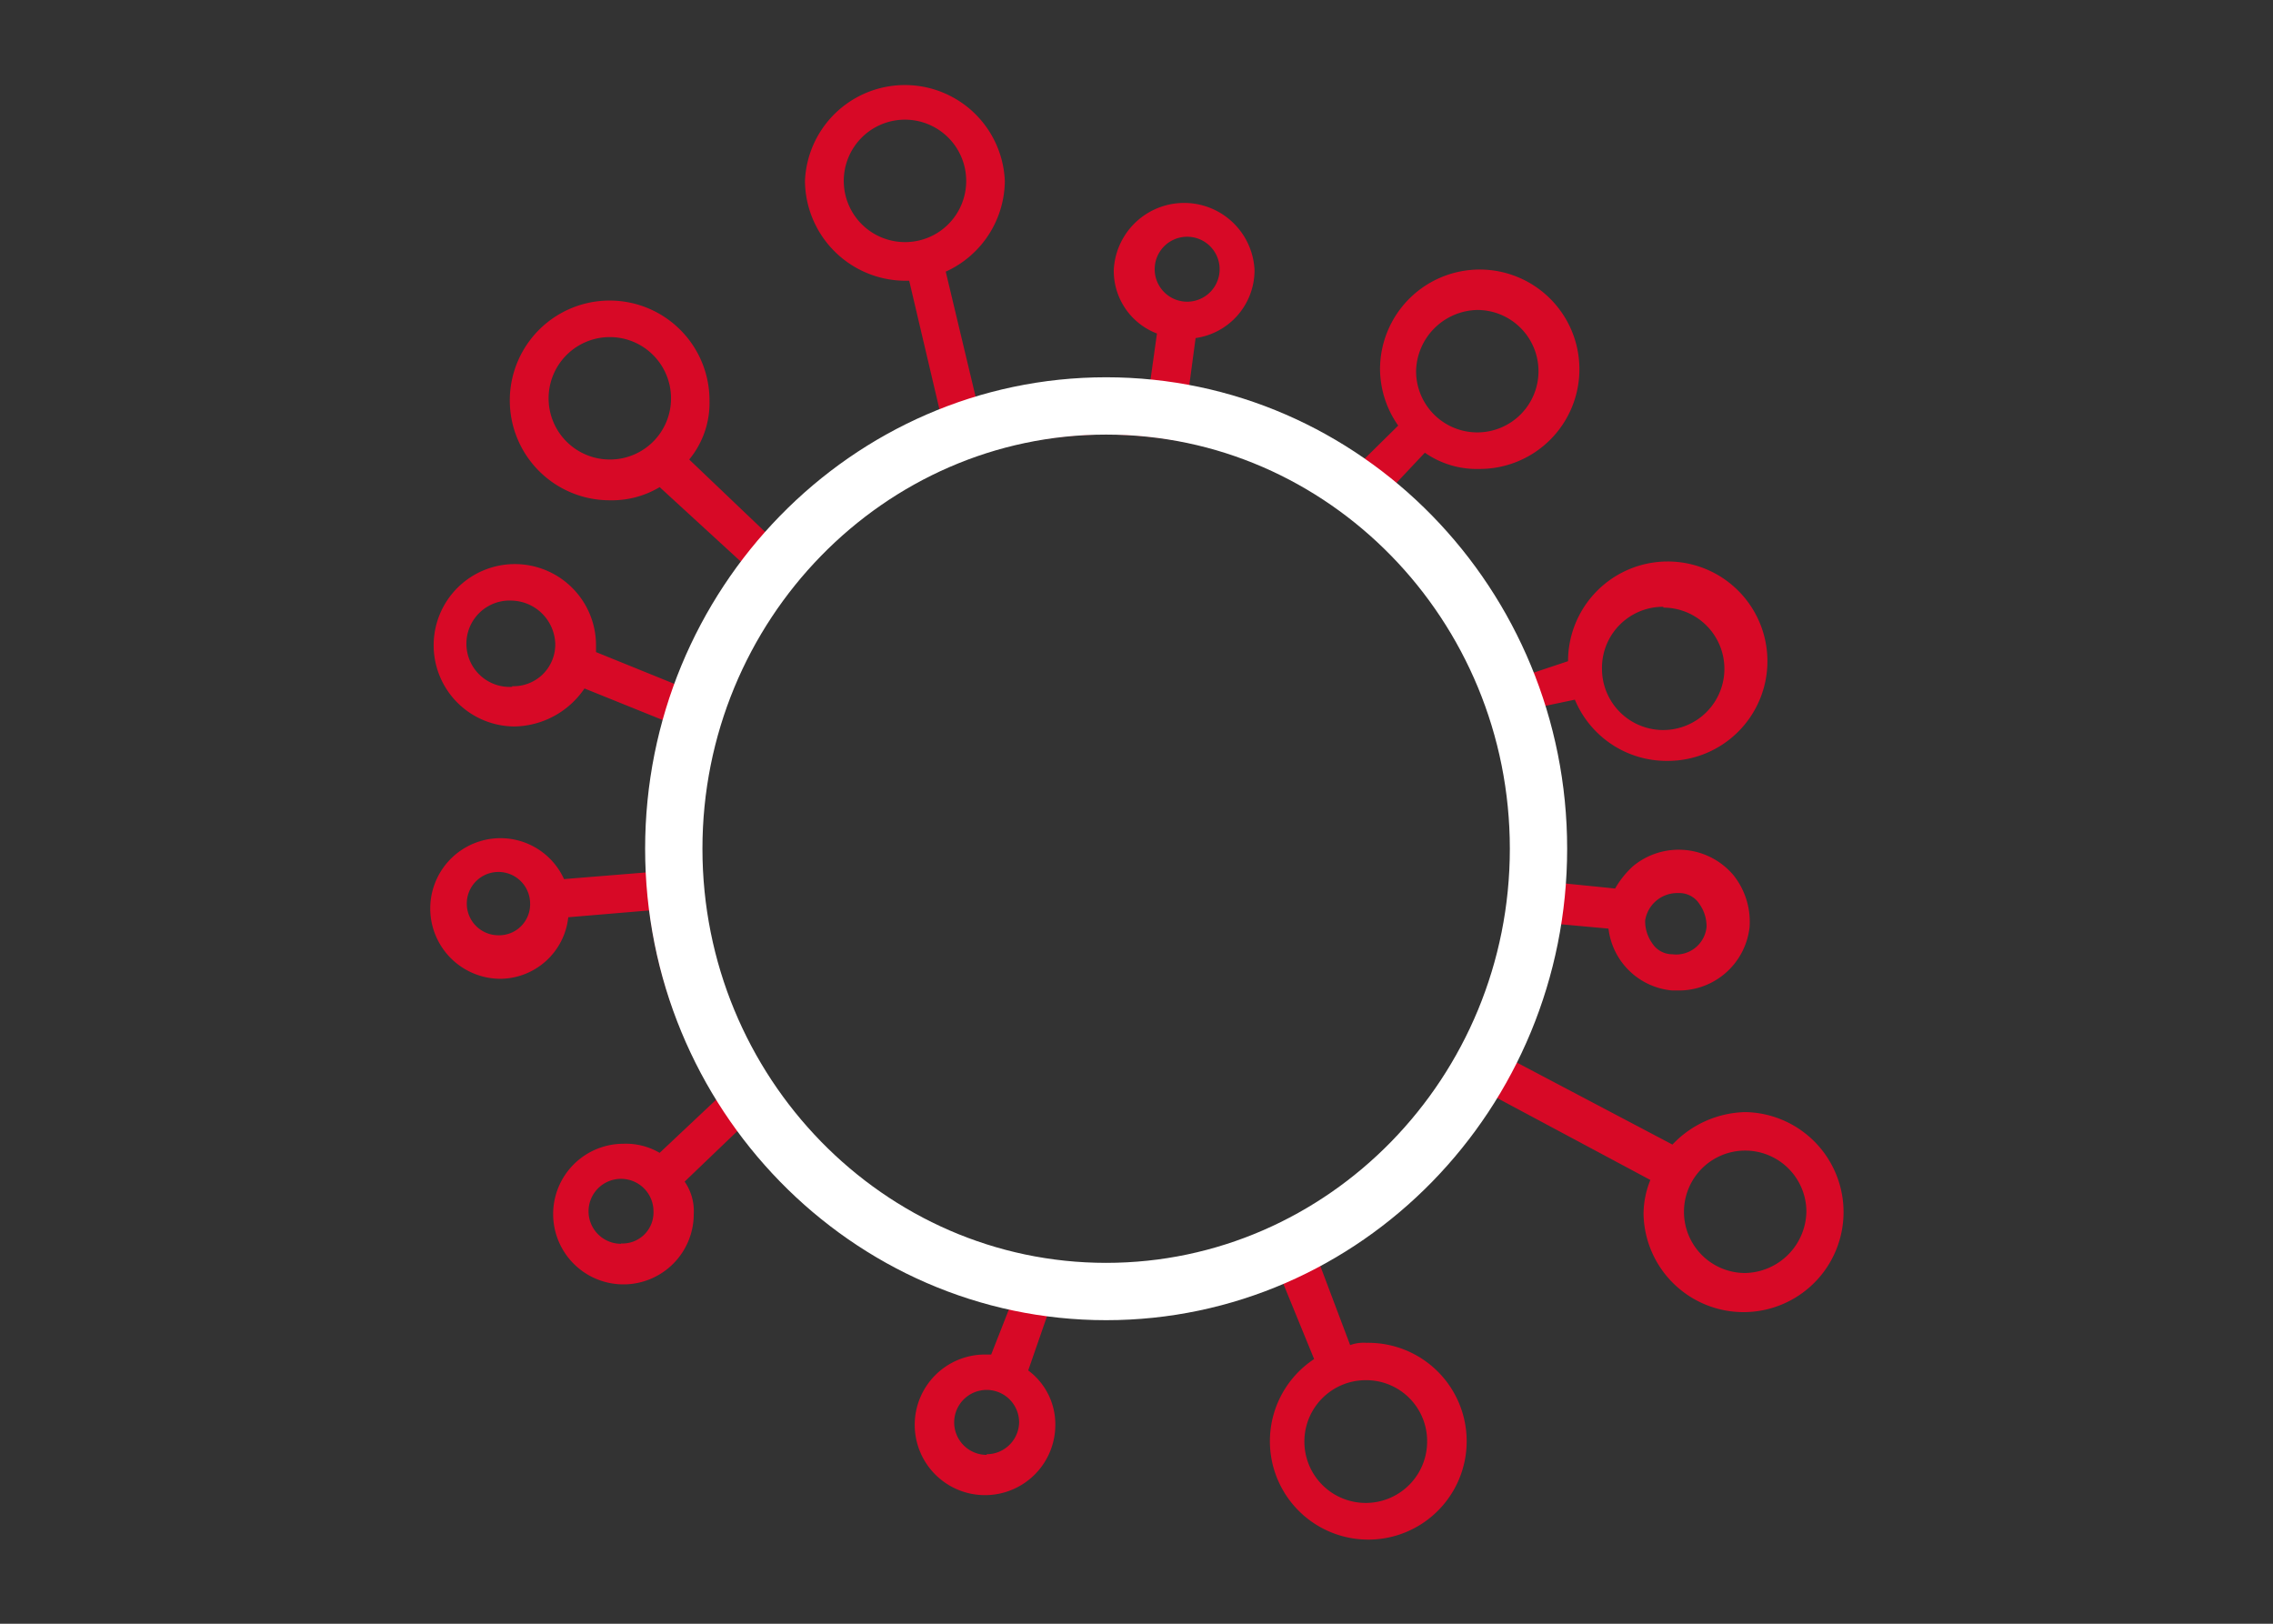 <?xml version="1.0" encoding="UTF-8"?> <svg xmlns="http://www.w3.org/2000/svg" id="Layer_1" data-name="Layer 1" viewBox="0 0 140 100"><rect x="0" y="0" width="140" height="100" fill="#333333" stroke="none"/><defs><style>.cls-1{fill:#d70926;}.cls-2{fill:none;stroke:#fff;stroke-width:3.53px;}</style></defs><g id="covid-icon"><path id="Shape" class="cls-1" d="M107.49,68.49a6.37,6.37,0,0,0-4.48,2l-9.79-5.16A29.49,29.49,0,0,0,96,56.91l3.07.28A4.34,4.34,0,0,0,103,61h.42a4.38,4.38,0,0,0,4.34-3.9,4.59,4.59,0,0,0-1-3.21,4.41,4.41,0,0,0-6.16-.56,5.61,5.61,0,0,0-1.12,1.39L96.3,54.4c0-.7.14-1.4.14-2.1A30.39,30.39,0,0,0,95,43.51l2-.42a6.12,6.12,0,0,0,5.73,3.77,6.14,6.14,0,1,0-6.15-6.14l-2.52.84A28.48,28.48,0,0,0,85.39,30.4l2.37-2.52a5.58,5.58,0,0,0,3.36,1A6.14,6.14,0,1,0,85,22.72a6.09,6.09,0,0,0,1.12,3.49L83.29,29A28.66,28.66,0,0,0,73.08,25l.56-4.18a4.22,4.22,0,0,0,3.63-4.19,4.34,4.34,0,0,0-8.67,0,4.13,4.13,0,0,0,2.66,3.91l-.56,4a20.19,20.19,0,0,0-2.8-.13,26.6,26.6,0,0,0-7.55,1.11l-2.1-8.79a6.19,6.19,0,0,0,3.64-5.58,6.16,6.16,0,0,0-12.31,0,6.2,6.2,0,0,0,6.15,6.14H56l2.1,8.93a27.09,27.09,0,0,0-10.49,7L42.45,28.3a5.48,5.48,0,0,0,1.25-3.63,6.15,6.15,0,1,0-6.15,6.14A5.72,5.72,0,0,0,40.63,30l5.45,5a24.8,24.8,0,0,0-4.19,7.26l-5.18-2.1v-.42a5,5,0,1,0-5,5A5.32,5.32,0,0,0,36,42.4l5.18,2.09a26.64,26.64,0,0,0-1.26,8.23v1l-5.18.42a4.3,4.3,0,0,0-3.91-2.52,4.33,4.33,0,1,0,0,8.66A4.24,4.24,0,0,0,35,56.49l5-.42a27.58,27.58,0,0,0,4.19,11.58L40.63,71a4.11,4.11,0,0,0-2.24-.56,4.33,4.33,0,1,0,4.34,4.33,3.21,3.21,0,0,0-.56-2l3.35-3.21A28.29,28.29,0,0,0,62.31,80.21l-1.26,3.21h-.42A4.33,4.33,0,1,0,65,87.74a4.13,4.13,0,0,0-1.67-3.34l1.26-3.63a26.87,26.87,0,0,0,3.35.28,28.84,28.84,0,0,0,11-2.24l2,4.89a6.06,6.06,0,1,0,3.22-1,2.38,2.38,0,0,0-1,.14l-2-5.3A28.6,28.6,0,0,0,92,67.51l9.65,5.16a5.62,5.62,0,0,0-.42,2.1,6.16,6.16,0,1,0,6.3-6.28ZM103.29,55h.14a1.47,1.47,0,0,1,1.26.7,2.37,2.37,0,0,1,.42,1.4,1.88,1.88,0,0,1-2.1,1.67,1.47,1.47,0,0,1-1.26-.7,2.33,2.33,0,0,1-.42-1.39A2,2,0,0,1,103.29,55Zm-.84-17.58a3.77,3.77,0,1,1-3.78,3.77A3.76,3.76,0,0,1,102.45,37.37ZM91,19.09a3.77,3.77,0,1,1-3.78,3.77A3.85,3.85,0,0,1,91,19.09ZM37.55,28.3a3.77,3.77,0,1,1,3.78-3.77A3.76,3.76,0,0,1,37.55,28.3Zm-6,14a2.66,2.66,0,1,1,0-5.31,2.75,2.75,0,0,1,2.65,2.65A2.57,2.57,0,0,1,31.54,42.26ZM30.7,57.6a1.95,1.95,0,1,1,1.95-2A1.91,1.91,0,0,1,30.7,57.6Zm7.55,19a2,2,0,1,1,2-2A1.91,1.91,0,0,1,38.25,76.58Zm22.52,13a2,2,0,1,1,2-2A2,2,0,0,1,60.77,89.56Zm27.13-.84A3.78,3.78,0,1,1,84.13,85,3.75,3.75,0,0,1,87.9,88.72ZM71.12,16.58a2,2,0,1,1,2,2A2,2,0,0,1,71.12,16.58ZM55.73,14.91a3.77,3.77,0,1,1,3.78-3.77A3.76,3.76,0,0,1,55.73,14.91ZM107.49,78.4a3.77,3.77,0,1,1,3.77-3.77A3.85,3.85,0,0,1,107.49,78.4ZM68,78.4A25.82,25.82,0,1,1,93.92,52.58,25.88,25.88,0,0,1,68,78.4Z"></path><path id="Path" class="cls-2" d="M68.13,79.54C53.45,79.54,41.5,67.3,41.5,52.27S53.45,25,68.13,25,94.76,37.23,94.76,52.27,82.81,79.54,68.13,79.54Z"></path></g></svg> 